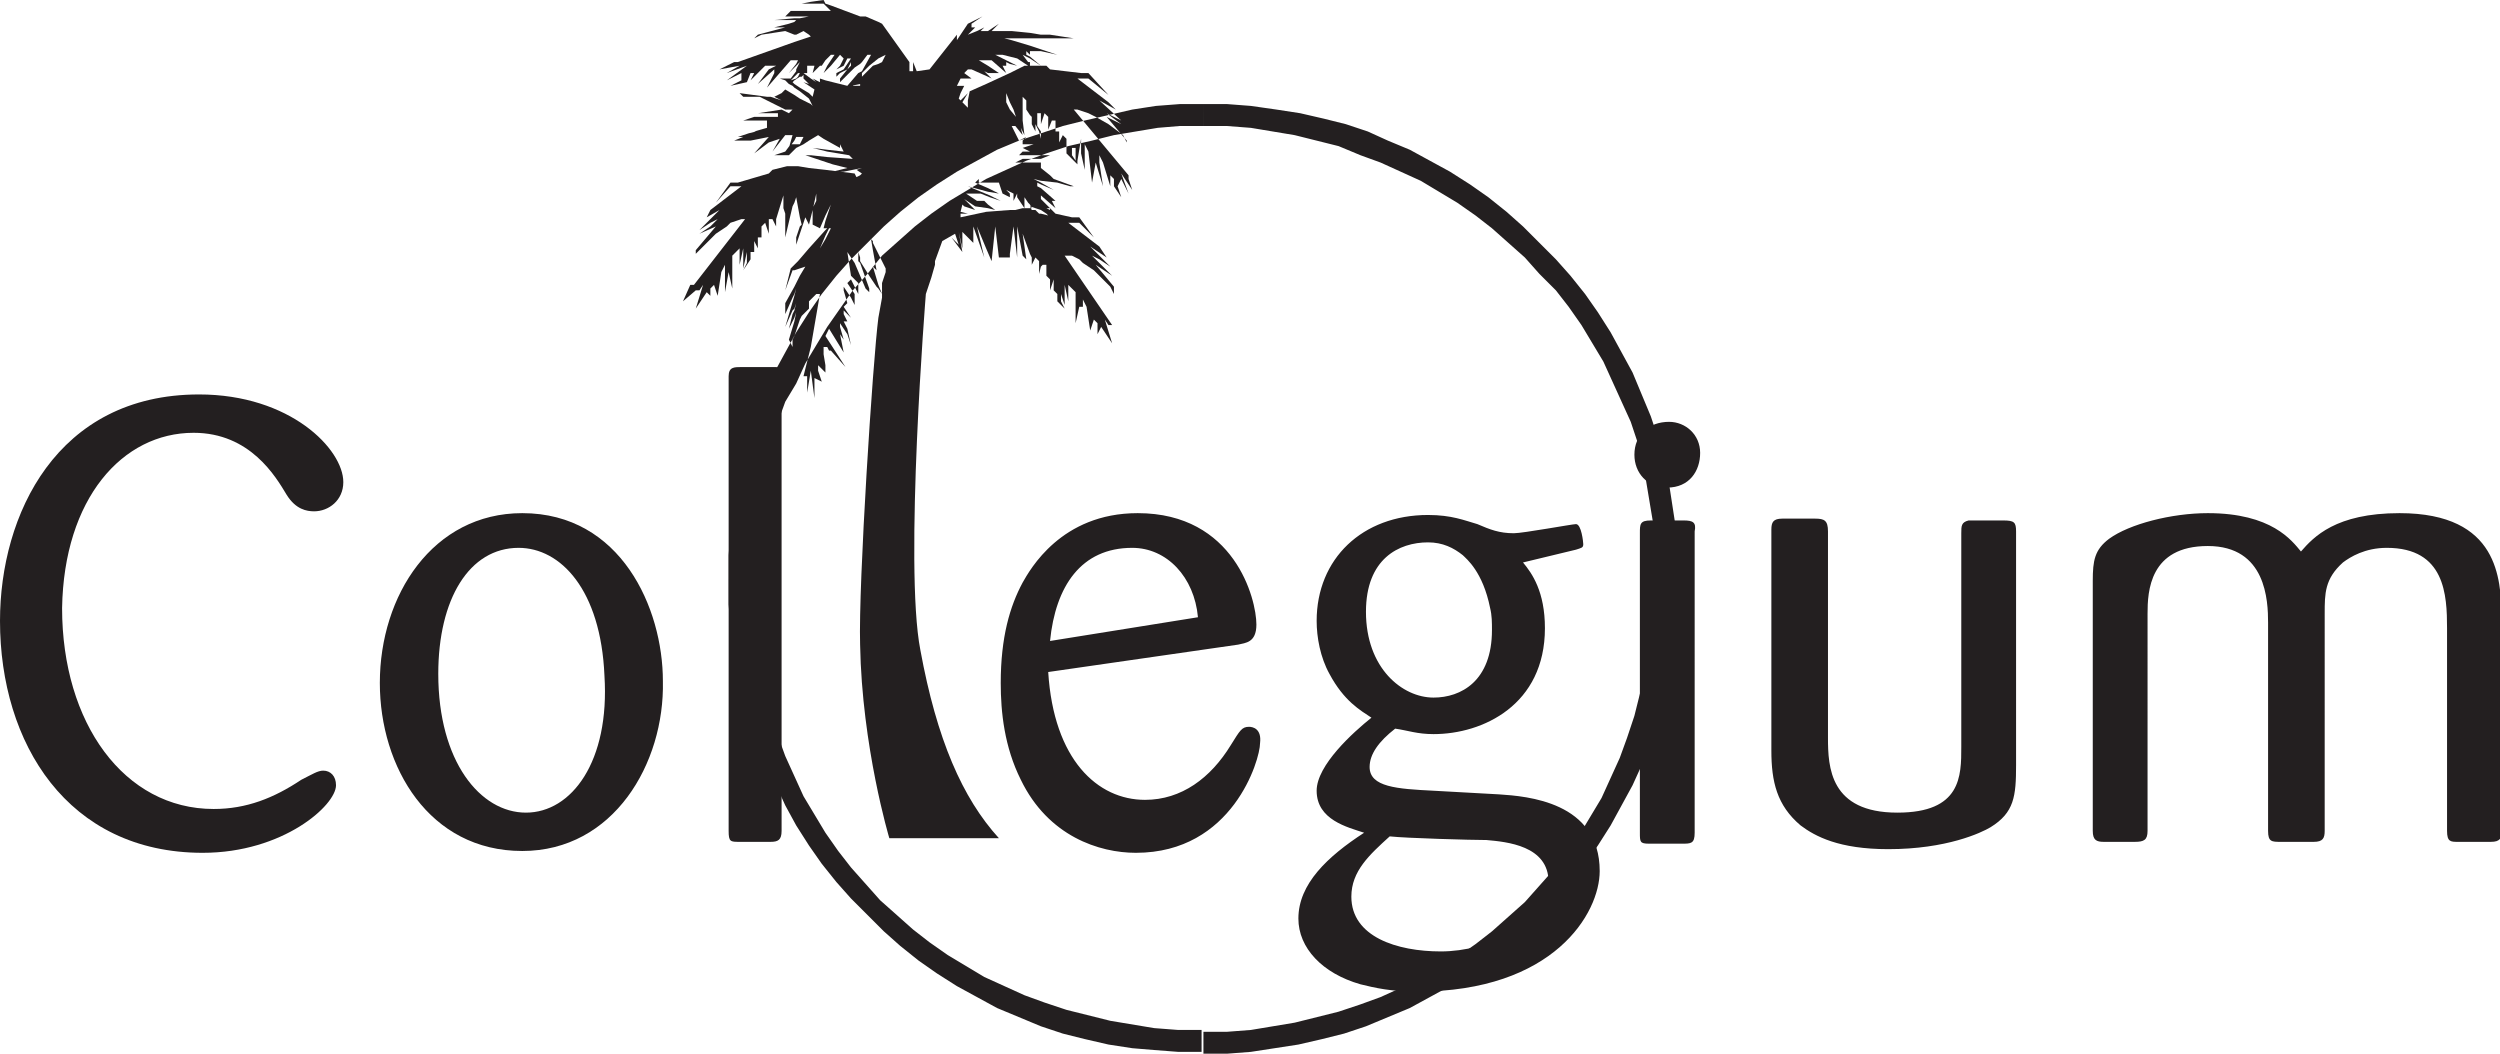 <?xml version="1.0" encoding="UTF-8"?> <svg xmlns="http://www.w3.org/2000/svg" viewBox="0 0 136.9 57.7"><style type="text/css">.st0{fill:#231F20;}</style><path class="st0" d="M91.9 31.7zm0 0h-1.2v-1.3l-.1-1.3-.2-1.2-.2-1.2-.2-1.2-.3-1.2-.4-1.2-.5-1.1-.5-1.1-.5-1.1-.6-1-.6-1-.7-1-.7-.9-.9-.9-.8-.9-.9-.8-.9-.8-.9-.7-1-.7-1-.6-1-.6-1.1-.5-1.1-.5-1.1-.4-1.2-.5-1.2-.3-1.2-.3-1.2-.2-1.2-.2-1.3-.1h-1.3V5.7h1.3l1.3.1 1.4.2 1.3.2 1.3.3 1.2.3 1.2.4 1.1.5 1.2.5 1.1.6 1.1.6 1.1.7 1 .7 1 .8.9.8.9.9.9.9.8.9.8 1 .7 1 .7 1.1.6 1.1.6 1.1.5 1.2.5 1.2.4 1.2.3 1.2.3 1.3.2 1.3.2 1.3.1 1.3v1.3zm-26-26v1.2h-1.3l-1.2.1-1.2.2-1.2.2-1.2.3-1.3.3-1.2.4-1.1.4-1.1.5-1.1.5-1 .6-1 .6-1 .7-.9.7-.9.8-.9.8-.8 1-.8.9-.7 1-.7 1-.6 1-.6 1-.5 1.1-.6 1-.4 1.1-.4 1.2-.3 1.2-.3 1.2-.2 1.2-.2 1.2-.1 1.3v1.3h-1.2v-1.3l.1-1.3.2-1.3.2-1.3.3-1.3.3-1.2.4-1.2.5-1.2.5-1.2.6-1.1.6-1.1.7-1.1.7-1 .8-1 .8-.9.9-.9.9-.9.9-.8 1-.8 1-.7 1.1-.7 1.1-.6 1.1-.6 1.2-.5 1.2-.4 1.2-.4 1.2-.3 1.3-.3L62 6l1.3-.2 1.3-.1h1.3zm-26 26zm0 0h1.2V33l.1 1.3.2 1.2.2 1.2.3 1.2.3 1.2.4 1.2.4 1.1.5 1.1.5 1.1.6 1 .6 1 .7 1 .7.9.8.9.8.9.9.8.9.8.9.7 1 .7 1 .6 1 .6 1.1.5 1.1.5 1.1.4 1.2.4 1.2.3 1.2.3 1.2.2 1.2.2 1.3.1h1.3v1.2h-1.3l-1.3-.1-1.2-.1-1.3-.2-1.3-.3-1.2-.3-1.2-.4-1.2-.5-1.2-.5-1.1-.6-1.1-.6-1.1-.7-1-.7-1-.8-.9-.8-.9-.9-.9-.9-.8-.9-.8-1-.7-1-.7-1.1-.6-1.1-.5-1.1-.5-1.2-.5-1.2-.4-1.2-.3-1.2-.4-1.2-.2-1.3-.2-1.3-.1-1.3v-1.4zm26 26v-1.2h1.3l1.3-.1 1.2-.2 1.2-.2 1.2-.3 1.2-.3 1.2-.4 1.1-.4 1.1-.5 1.1-.5 1-.6 1-.6 1-.7.9-.7.9-.8.9-.8.8-.9.8-.9.7-.9.7-1 .6-1 .6-1 .5-1.1.5-1.1.4-1.1.4-1.2.3-1.2.3-1.2.2-1.2.2-1.2.1-1.3v-1.3h1.2v1.3l-.1 1.3-.2 1.3-.1 1.3-.3 1.3-.3 1.2-.4 1.2-.5 1.2-.5 1.1-.6 1.1-.6 1.1-.7 1.1-.7 1-.8 1-.8.9-.9.9-.9.9-.9.8-1 .8-1 .7-1.1.7-1.1.6-1.1.6-1.2.5-1.2.5-1.2.4-1.2.3-1.3.3-1.3.2-1.3.2-1.3.1h-1.3zM52.6 11.9v-.2h.4l-.4-.1.1-.4.1.1.6.2-.4-.4-.2-.2.6.4.7.1.4.1-.4-.3-.2-.2h-.4l-.6-.4h.8l.5.2.6.2-.6-.3-1.2-.5 1.1.3.6.1-.6-.3-.7-.3.2-.2v.2h1.1l.2.6.4.2v-.2l-.2-.2.2.1.2.1v.4l.2-.4v.2l.4.6v-.6l.2.3.1.1.1.2H56l-.4.1h-.3l-1.3.1-1.4.3zm-4.3-8.5l-.2.1-.3.1-.6.6-.1.1-.5.4.5-.1v.1h-.4l.5-.5V4l.4-.4.5-.4.4-.2-.2.4zm-1.9 1.3l-1.2-.3-.3-.1v.2l-.4-.2.2.2-.3-.2L44 4h.2v-.4h.4l-.1.4.4-.4h.1l.2-.3.3-.3h.2l-.4.6-.1.2-.1.2.1-.1.3-.3.5-.6.2.2-.2.4-.2.2.4-.2.2-.4h.2l-.4.6-.4.2v.2L46 4l.4-.2.2-.4v.2l-.2.2-.4.5v.2l.2-.2.4-.4.2-.2.3-.2.1-.1.3-.4h.2l-.5.9-.2.1-.6.7zm-1.9.6l-.2-.2-.5-.3-.3-.2-.1-.1.1-.1.3-.2h.1l.1-.1v.2l.3.3.1.1-.1-.1-.3-.1.3.2.3.2-.1.4zm-1.2-.9l.2-.2.2-.2h.1l-.1.2-.1.1-.3.1zm.5-.5zm1.4 9.2l-.3.5.3-.7.2-.4h.1l-.3.6zm13.5-5h.2v.7l-.2-.3v-.4zM57 11.5l.3.2.1.1-.4-.1h-.1l-.2-.2h-.2l-.1-.2.6.2zm.5 0v.2l.4.2-.2-.1-.2-.3-.2-.1h.2v.1zm-3.2 2.8l.2-1.9.2 1.7h.6v-.2l.2-1.5.2 1.7v-1.7L56 14l.2.2-.2-1.4.4 1.1.1.2v.4l.2-.4.2.2v.7l.1-.4.1-.1h.2v.6l.2.2v.6l.2-.6V15.9l.2.2v.4l.4.4-.2-.4v-.4l.2.6v-1.1l.2.9v-.9l.4.4v1.7l.2-.9h.2v-.4l.2.4.2 1.3.2-.6.2.2v.6l.2-.4.6.9-.4-1.3.6.9-.4-.6h.2L58.3 14h.4l.4.2.2.2.6.4.9.9.2.4v-.4l-1-1.2.9.6-.6-.6-.5-.5.4.2.6.4-1.3-1.3.2.2.9.6-.4-.6-1.7-1.3h.6l.8.8-.8-1.1h-.4l-.9-.2-.8-.8v-.2l.8.7-.2-.4h.2l-.8-.7-.2-.1V10l.2.1.7.3-.7-.4-.4-.2.4.1.9.1.7.2h.2l-1.1-.4-.2-.2-.5-.4v-.3h-1.4l.4-.2h1l.5-.2H55.8l.2-.2h.5-.1l-.4-.2.3-.1.3-.1H56v-.2l.2-.2-.4.2-.4-.8h.2l.4.5-.2-.8-.5-.6-.2-.4v-.5l.2.5.2.4.2.6.4.8-.1-.8V5.3l.2.2V6l.2.3.1.1v.4l.2.4v-.4l.2.4.1.4v.1-.5l-.2-.3v-.7h.2v.6l.2-.6.2.2v.7l.2-.5h.2v.6h.2v.6l.2-.4.2.2v.8l.4.4.2.2v-.2l.2-1.2v.8l.2.9V7.9l.2.4.2 1.7.2-1.1.4 1.3-.2-1.3v-.4l.2.4.4 1.3v-.6l.2.2v.4l.4.6-.2-.6.2-.4.4.8-.4-1.1.6.9-.2-.6v-.2l-3-3.6h.2l.6.2.4.2.7.4.8.6.2.4v-.1l-1.1-1.3.8.4-.8-.6.8.4-1.2-1.1.9.5-.4-.4L59 4.3h.6l1.1.9L59.6 4h-.4l-1.7-.2-.2-.2h-1.2l-.8.4-1.3.6-.9.4-.1.5v.4l-.3-.3.3-.5-.4.4-.1-.1.1-.3.2-.4h-.4l.2-.4h.6l-.4-.3.2-.2h.2l.9.4.2.1-.2-.2-.2-.2.2.1h.6l-.6-.4-.5-.3h.7l.8.7-.2-.4h.2v-.2l.2.1.4.1-.4-.2-.8-.4h.4l.4.1.4.1.6.4h.1v-.2h-.1L56 3l.4.2.6.4-.6-.5-.2-.1v-.2l.2.2v-.2h.6l.9.2-.9-.3-.6-.2-1-.3-.4-.1H56.4l.6.2h.3-.3l-.6-.2h2.4l-1.3-.2H57l-.6-.1-1-.1h-1.1l.4-.4-.6.4h-.4l.2-.2-.4.2-.5.2.4-.4h-.2v-.2l.6-.4-.8.4-.6.9v-.3l-1.5 1.9-.7.1-.2-.5v.5h-.2v-.5l-1.5-2.1-.2-.1-.7-.3H47.1L45.5.3l-.3-.1-.1-.2-.7.1-.5.1h1.2l.1.1.3.3H43.3l-.3.3h1.3l-.5.1h-.3l-1.1.1H43.6l-.1.1-.3.1-.8.2h.6l-1.5.4-.2.2.4-.2 1.3-.2.5.2h.1l.2-.1.2-.1.3.2.1.1h.2-.2l-.6.2-.3.1-3.1 1.1h-.2l-.8.4 1.1-.2-.7.4 1.1-.4-1.1.8.8-.4v.4l-.6.3.9-.2.2-.5h.2l-.2.4.8-.8h.6l-.4.2-.6.8.9-.8V4l-.4.8 1.3-1.5h.4l-.1.2-.4.5.2-.2.1-.1.3-.3.1-.1-.1.1-.2.4h-.1.1v.1l-.3.4H42.7l.3.1.2.2-.2.1.2-.1.2.1.1.1.3.2.5.4.1.2.1.2-.1-.1-.6-.3-.3-.2-.5-.3-.2.2-.4.2.4.2-.6-.2H42l-1.5-.2.2.2h.9L43 6h.4l-.2.2-.4-.2-1.3.2h1.1v.2h-1.3l-.6.2H42V7l-.7.2h.1l-.4.1-.6.2h.3l-.5.2h.9l1-.2-.8.9.8-.6.6-.2-.4.7.7-.9h.4l-.2.7.3-.4.1-.2h.4l-.2.4h-.5l-.3.4-.6.2h.8l.3-.3.1-.1.2-.1.2-.1.3-.2.5-.3.3.2.9.5v-.2l.2.4-.9-.1-.8-.1.8.2 1.2.2.2.2-1.4-.1-.9-.1h-.3l.3.1.9.3.3.1.8.2-.8.2h.6l1-.2.3-.1-.3.1-.3.1.3.2-.1.1-.2.1-.1-.2-1.6-.2-.9-.1-.6-.1h-.6l-.8.2-.2.2-1.7.5H40l-.8 1.1.8-.9h.6l-1.7 1.3-.2.4.7-.4.2-.2-1.3 1.3.6-.4.4-.2-.4.4-.6.4.9-.4-1.1 1.3v.2l.2-.2.9-.9.6-.4.2-.2.6-.2h.2L38 15.6h-.2l-.4.9.7-.6h.2l-.4.6.6-.9-.4 1.3.6-.9.2.2v-.4l.2-.2.2.6.2-1.3.2-.4V16l.2-1.1.2.9V14l.4-.4v.9l.2-.9v1.1l.2-.9v.6l-.2.4.4-.6v-.4h.2V13.2l.2.4V13h.2v-.6l.2-.2.2.6V12h.2l.2.4V12l.4-1.3v.7l.1.3V13l.4-1.7.1-.2.1-.3.2 1.1.1.4-.1.1-.2.6v.4l.2-.6.3-.9.2.4.1-.4.1-.4.2-.9v.4l-.2.4v.9l.4.2.3-.7.3-.6-.3.9-.1.4h.2l-.1.1-.9 1-.6.7-.2.2-.1.1-.1.1-.3 1.2.4-1.1h.1l.3-.1.3-.1-.3.5-.3.6-.5.9v.6l.4-.9.1-.2.1-.3-.1.4-.5 1.7.4-.9.1-.1.1-.3-.1.4-.1.2-.2.8.3-.6.1-.3-.1.5-.3 1 .2.4v-.4l.1-.2.3-.9.1-.2.4-.4v-.4l.1-.1.3-.3h.2l-.5 2.9-.4 1.6h.2v.9l.1-.6.1-.6.2 1.5v-1.1l.4.2-.2-.6V20l.3.3.1.1V20l-.1-.6V19h.2l.1.2h.1l.8.9-1.1-1.7.2-.4.8 1.3-.2-1-.4-.6.6.9-.2-.7v-.2l.4.6.2.6-.2-.9-.2-.4h.2l-.2-.4V17l.4.4-.4-.6.2-.2-.2-.7v-.2l.4.6.2.4v-.6l-.4-.6.2-.2.2.4.2.4v-.6l-.4-.4-.2-1.3.4.6.3.7.3.7.2.2v-.2l-.5-1.4-.1-.1v-.5l.1.3v.2l.5.8.4.6.1.1.2.3-.2-.5-.3-1 .2.2-.2-1.1-.1-.6.1.1v.1l.3.6.4.8v.2l-.2.6v.8l-.2 1.1c-.3 2.3-1.1 14.6-1 17.9.1 5.6 1.6 10.6 1.6 10.6h6c-2-2.2-3.4-5.4-4.3-10.3-.9-4.6.3-19.5.3-19.5l.3-.9.2-.7v-.2l.4-1.1.7-.4.2.6-.4-.4.6.8-.2-1.1.2.9v-.9l.6.6v-.9l.6 1.7-.4-1.7.5 1.2.3.7zM10.6 23.7c3.1 0 4.5 2.4 5.1 3.4.5.8 1.1.9 1.5.9.8 0 1.6-.6 1.6-1.6 0-1.8-2.9-4.8-7.9-4.8C3.1 21.6 0 28.2 0 34c0 6.7 3.7 12.7 11.1 12.7 4.4 0 7.3-2.6 7.3-3.7 0-.5-.3-.8-.7-.8-.3 0-.6.2-1.2.5-1.5 1-3 1.6-4.8 1.6-4.9 0-8.3-4.7-8.3-11 .1-6 3.3-9.6 7.2-9.6"></path><path class="st0" d="M28.8 44.5c-2.5 0-4.8-2.8-4.8-7.6 0-4.1 1.7-6.9 4.4-6.9 2.3 0 4.5 2.3 4.7 7 .3 4.7-1.8 7.5-4.3 7.5m-.2-16.4c-4.9 0-7.8 4.5-7.8 9.3 0 4.6 2.7 9.2 7.8 9.2 5 0 7.8-4.8 7.7-9.3 0-4-2.3-9.2-7.7-9.2zM42.3 20.1h-1.7c-.4 0-.7 0-.7.5v24.9c0 .6.1.6.6.6h1.7c.4 0 .6-.1.6-.6V20.6c.1-.5 0-.5-.5-.5"></path><path class="st0" d="M62 30c1.9 0 3.4 1.6 3.6 3.8l-8.1 1.3c.3-3 1.7-5.1 4.5-5.1m6.4 9.8c-.4 0-.5.2-1 1-1.1 1.8-2.7 3-4.7 3-2.6 0-5-2.2-5.3-7l10.4-1.5c.4-.1 1-.1 1-1.1 0-1.4-1.2-6.1-6.5-6.1-4.2 0-5.9 3.1-6.3 3.8-.7 1.3-1.2 3-1.2 5.5 0 1.6.2 3.5 1.1 5.3 1.5 3.1 4.3 4 6.3 4 5.3 0 6.8-5.1 6.8-6 .1-.8-.4-.9-.6-.9zM78.9 52.1c-2.4 0-4.9-.8-4.9-3 0-1.4 1-2.3 2.1-3.3.9.1 4.5.2 5.3.2 1.1.1 3.4.3 3.4 2.3 0 2.3-3.3 3.8-5.9 3.8m-4.1-18.6c0-2.9 1.8-3.8 3.4-3.8.8 0 1.4.3 1.9.7.2.2 1.1.9 1.5 2.9.1.4.1.8.1 1.2 0 2.8-1.7 3.7-3.2 3.7-1.7 0-3.7-1.6-3.7-4.7zm7.3 10l-3.6-.2c-2-.1-3.5-.2-3.5-1.3 0-.7.5-1.4 1.4-2.1.7.1 1.2.3 2.1.3 2.7 0 6.1-1.6 6.1-5.8 0-2-.7-3-1.2-3.6l2.9-.7c.3-.1.4-.1.4-.3 0-.1-.1-1.1-.4-1.1-.2 0-2.9.5-3.4.5-.8 0-1.3-.2-2-.5-.7-.2-1.4-.5-2.7-.5-3.6 0-6.1 2.4-6.1 5.8 0 .9.2 2 .7 2.9.8 1.5 1.7 2 2.3 2.4-1 .8-3 2.6-3 4 0 1.6 1.7 2 2.6 2.3-2 1.3-3.6 2.8-3.6 4.7 0 1.6 1.3 3 3.4 3.6.8.2 1.7.4 3.1.4 7.5 0 10-4.3 10-6.6 0-3.8-4-4.1-5.5-4.2zM92.2 28.5h-1.8c-.6 0-.6.2-.6.7v16.4c0 .5 0 .6.5.6h1.8c.5 0 .7 0 .7-.6V29.1c.1-.5-.1-.6-.6-.6M109.7 28.5h-1.9c-.4.1-.4.3-.4.7v11.7c0 1.6 0 3.6-3.5 3.6-3.7 0-3.8-2.5-3.8-4.1V29.1c0-.6-.2-.7-.7-.7h-1.8c-.5 0-.6.2-.6.6v12.1c0 1.7.3 3 1.6 4.1.8.6 2.1 1.3 4.8 1.3 3.2 0 5.1-.9 5.6-1.2 1.3-.8 1.4-1.7 1.4-3.4V29.1c0-.5-.1-.6-.7-.6M131.4 28.1c-3.5 0-4.7 1.3-5.4 2.1-.5-.6-1.6-2.1-5.1-2.1-2 0-4.3.6-5.4 1.4-.8.6-.9 1.2-.9 2.3v13.7c0 .5.2.6.6.6h1.7c.5 0 .7-.1.7-.6V33.6c0-1.2.1-3.7 3.3-3.7 3.2 0 3.3 3 3.3 4.2v11.4c0 .6.2.6.7.6h1.8c.5 0 .6-.2.6-.6V33.6c0-1.1 0-1.9 1-2.8.4-.3 1.2-.8 2.4-.8 3.2 0 3.3 2.6 3.3 4.4v11.1c0 .6.2.6.6.6h1.8c.5 0 .6-.2.6-.6V33.6c-.1-1.8-.1-5.5-5.6-5.5M91.4 23.1c-1.1 0-1.9.7-1.9 1.8 0 1 .7 1.8 1.8 1.8 1.2 0 1.8-.9 1.8-1.9 0-1-.8-1.7-1.7-1.7"></path></svg> 